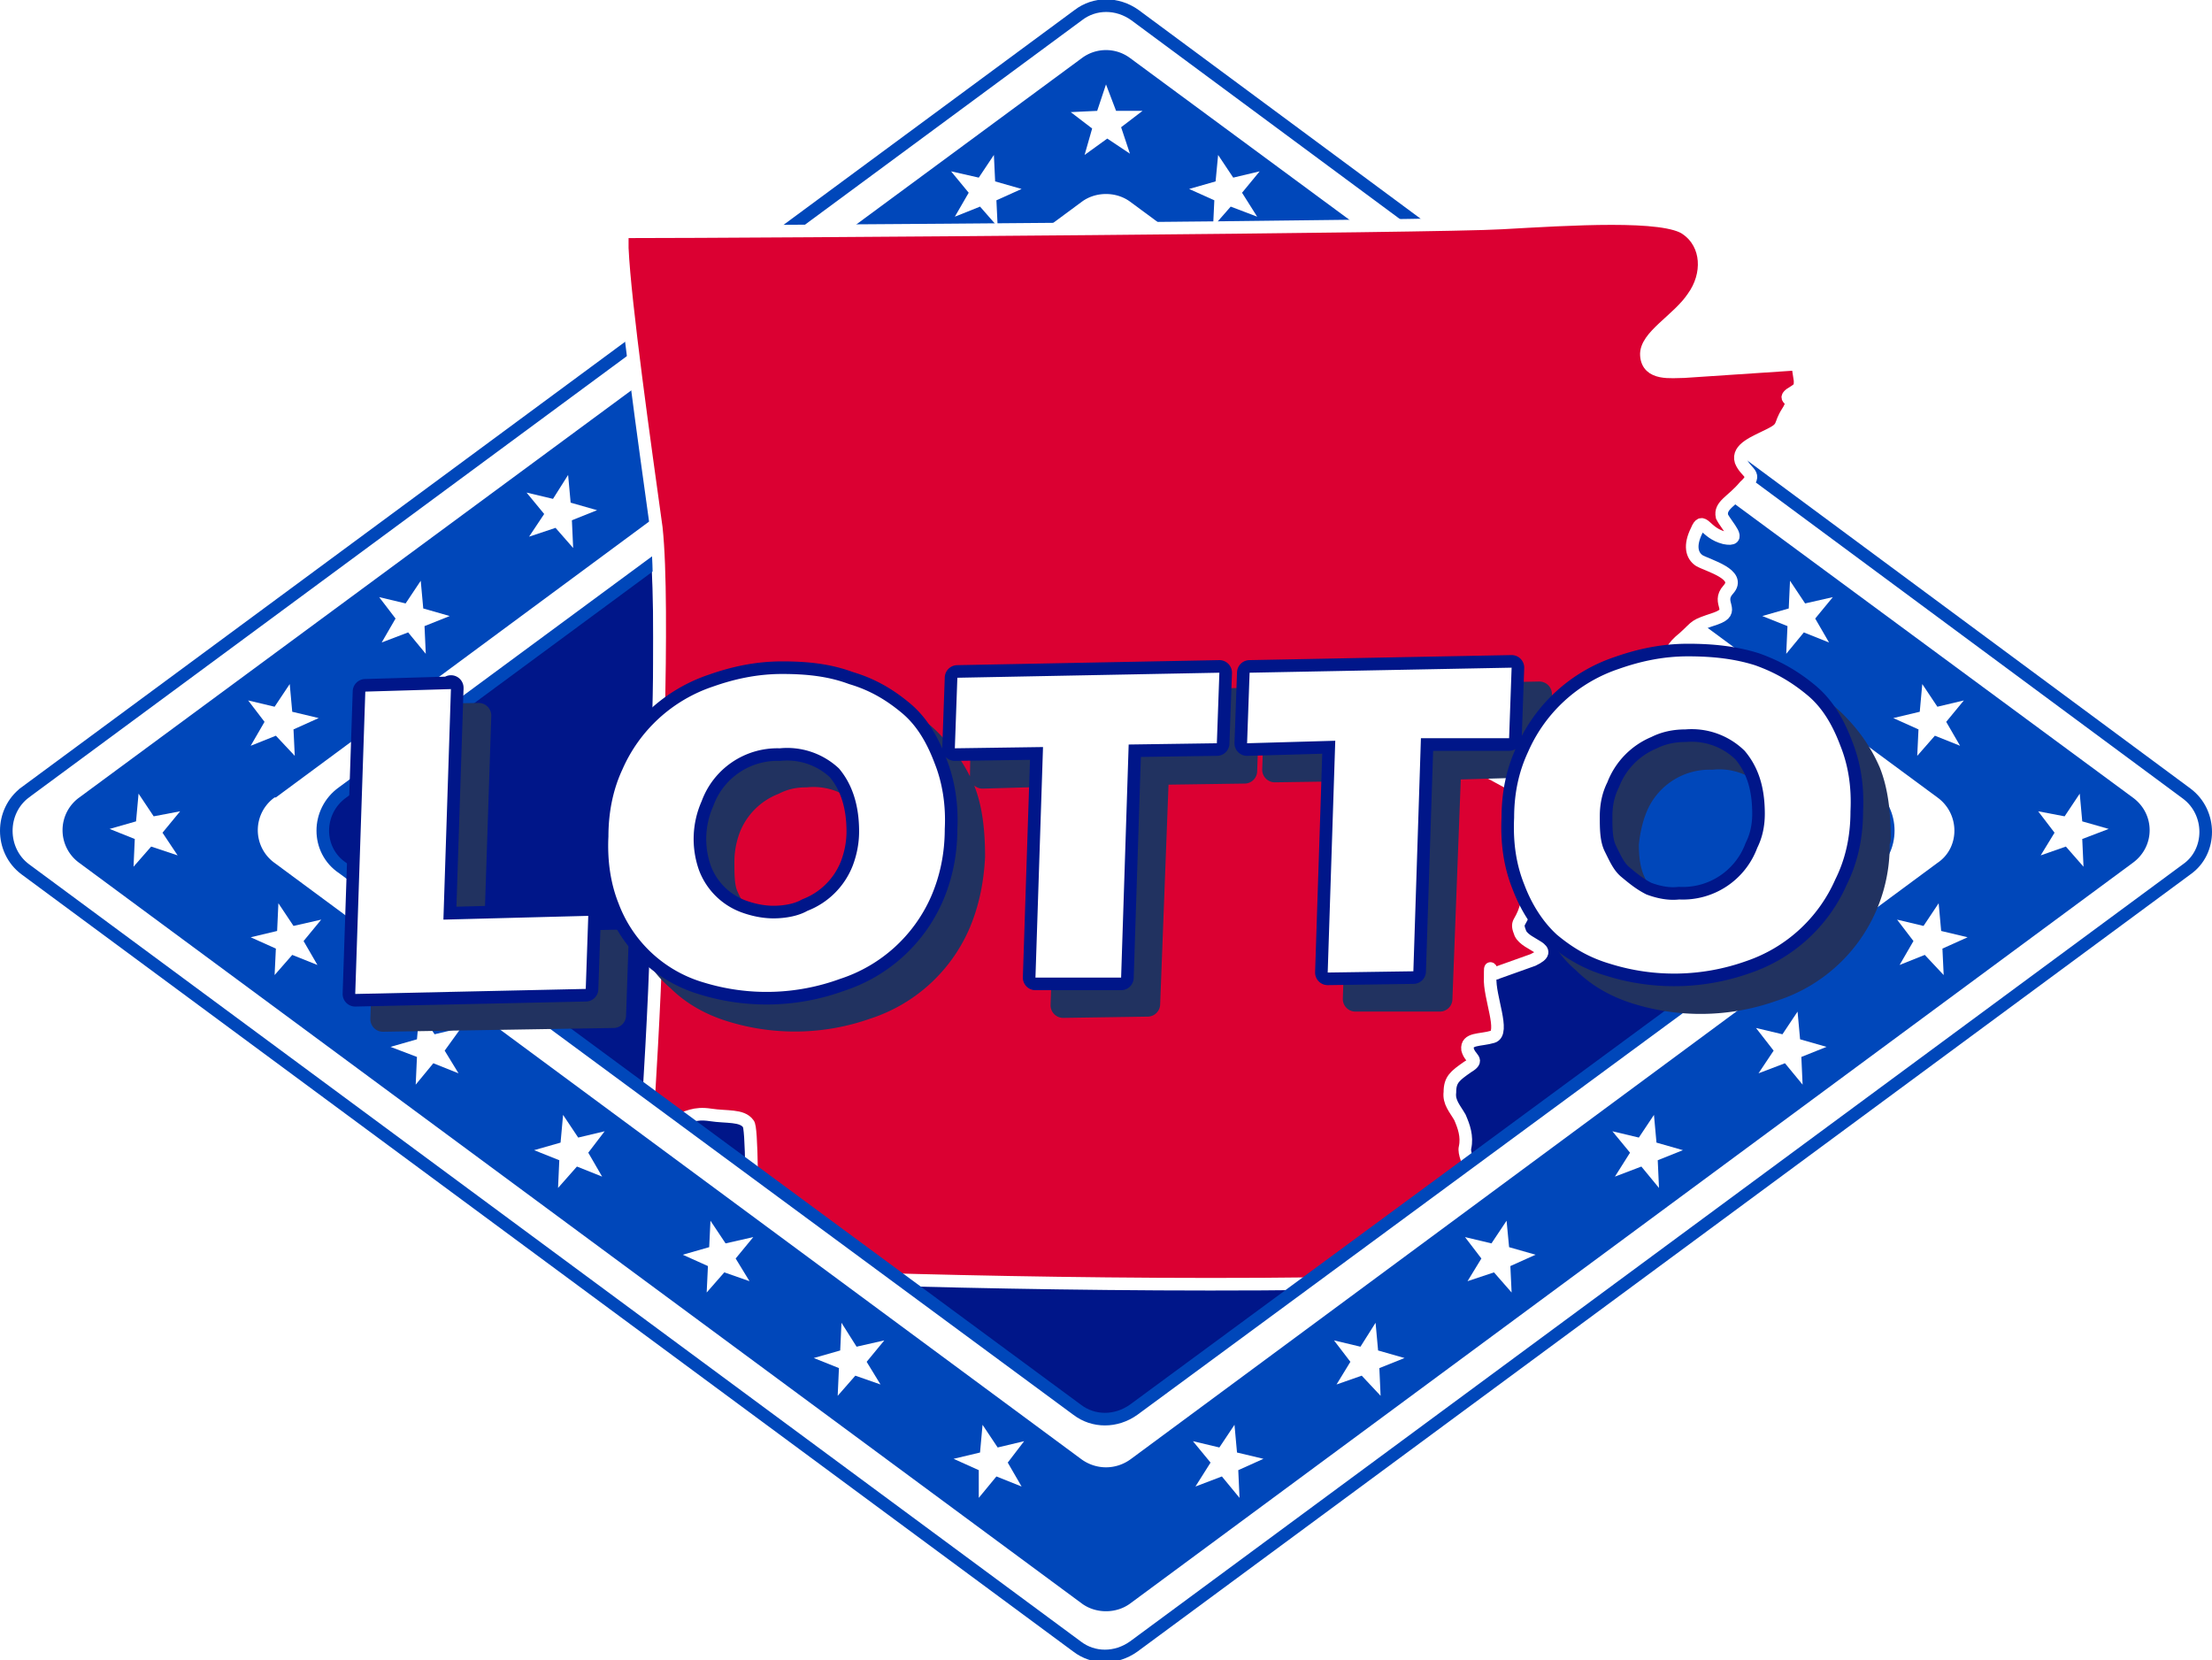 <svg xmlns="http://www.w3.org/2000/svg" id="Layer_2" viewBox="0 0 175.6 131.8"><defs><filter id="drop-shadow-1" filterUnits="userSpaceOnUse"><feOffset dx="1.4" dy="1.4"/><feGaussianBlur result="blur"/><feFlood flood-color="#000" flood-opacity=".1"/><feComposite in2="blur" operator="in"/><feComposite in="SourceGraphic"/></filter><filter id="drop-shadow-2" filterUnits="userSpaceOnUse"><feOffset dx="1.4" dy="1.4"/><feGaussianBlur result="blur-2"/><feFlood flood-color="#000" flood-opacity=".1"/><feComposite in2="blur-2" operator="in"/><feComposite in="SourceGraphic"/></filter><style>.cls-1{fill:#fff}.cls-6{fill:#213260}.cls-7{fill:#0047ba}</style></defs><g id="Full_Color"><path fill="#001689" d="m11 63 75.7-52.8 75.1 54.2-75.4 57.5z"/><path fill="#db0032" stroke="#fff" stroke-miterlimit="10" d="M114.8 100.2c0-1.2.5-3.1.9-3.9.5-1 .5-.7.6-2 0-1.4-1.6-3.8-1.4-4.6.2-.9-.1-1.7-.4-2.4-.4-.7-.9-1.2-.8-2 0-1 .4-1.3 1.4-2 1-.6.2-.6 0-1.4-.1-.9 1-.7 2-1s-.3-3.2-.2-4.7c0-1.6 0 0 .6-.4l2.8-1c1.9-.9-.5-1.1-1-2.1-.4-1 0-.7.4-2 .4-1.4 1-.5 2.1-1 1-.5.5-.5.6-1.7 0-1.2.2-1.3 1-1.5.9-.1 2-1 2.5-1.4.5-.5.2-.9-.1-1.9-.4-1 0 0 .2-1.2l.4-1.8c.2-1.2 0 0-.7-.7-.6-.7.4-.5.7-1.7.4-1.2.7-.5 1.3-1.7.5-1.1 1-1 3-1.7 2.2-.8.3-1.5.4-2.7v-.4c0-.9.3-1.3 1.2-2.1 1-1 .7-.9 2.4-1.5 1.8-.6 0-1.2 1.1-2.3 1-1.2-1.6-2-2.3-2.3-.6-.4-.8-1.2-.2-2.4.5-1.2.6.2 2.2.6 1.5.4.2-.9-.2-1.7-.3-.9.8-1.2 1.8-2.3 1-1.2 0-1-.3-2-.3-1.1 1.1-1.6 2.3-2.2s.7-.7 1.4-1.8c.8-1.2-.4-.9.2-1.4.7-.5.7-.5.8-1.1l-.2-1.3-9 .6c-1 0-2.9.3-3-1.3-.1-1.5 2.5-2.8 3.7-4.6 1.3-1.8 1.2-4.2-.5-5.4-1.6-1.3-9.3-.8-14.7-.5-4.9.3-58.5.6-69.9.7v1.4c.3 4.4 2 15.7 2.7 22.2.8 6.5 0 24 .1 29.5.1 3.4-.3 10.6-.6 15.6l.4.4c.4.7.7 1.7 1.7 1.5 1-.3 1.5-.7 2.8-.5s2.5 0 3 .7c.3.2.3 5.6.3 12 9.3.4 36.4 1.2 56.5.4Z" filter="url(#drop-shadow-1)"/><path fill="#fff" stroke="#0047ba" stroke-miterlimit="10" d="M2 62.9 85.6 1.2c1.3-1 3.1-1 4.5 0L173.6 63c2 1.5 2 4.6 0 6L90 130.7c-1.4 1-3.2 1-4.5 0L2 69c-2-1.5-2-4.6 0-6.1Zm88 49 58.4-43c2-1.4 2-4.5 0-6L90 19.9c-1.4-1-3.2-1-4.5 0l-58.3 43c-2.1 1.5-2.1 4.6 0 6l58.3 43c1.3 1 3.1 1 4.5 0Z"/><path d="M85.9 4.6 6.3 63.3a3.2 3.2 0 0 0 0 5.2l79.6 58.8c1.1.8 2.7.8 3.8 0l79.6-58.8c1.8-1.3 1.8-3.9 0-5.2L89.7 4.6a3.2 3.2 0 0 0-3.8 0m-64 58.7 64-47.3c1.1-.8 2.7-.8 3.8 0l64.1 47.3c1.8 1.3 1.8 4 0 5.2l-64 47.3c-1.2.9-2.8.9-4 0l-64-47.3a3.2 3.2 0 0 1 0-5.2Z" class="cls-7"/><path d="m87.8 6.7.8 2.1h2.1L89 10.1l.7 2.1-1.8-1.2-1.8 1.3.6-2.1L85 8.9l2.1-.1zm8.9 5.6 1.2 1.8 2.1-.5-1.4 1.7 1.2 1.9-2.1-.8-1.4 1.6.1-2.1-2-.9 2.1-.6zm11.2 8.6 1.2 1.8 2.1-.5-1.4 1.7 1.1 1.9-2-.8-1.4 1.7.1-2.2-2-.8 2.1-.6zm11.1 8.7 1.2 1.8 2.1-.5-1.3 1.7 1.1 1.9-2-.8-1.4 1.6.1-2.1-2.1-.9 2.1-.6zm11.4 8.1 1.2 1.9 2.1-.5-1.3 1.7 1.1 1.8-2-.7-1.5 1.6.1-2.2-2-.8 2.1-.6zm11.7 8.4 1.2 1.8 2.2-.5-1.4 1.7 1.1 1.9-2-.8-1.4 1.7.1-2.2-2-.8 2.1-.6zm10.5 8.2 1.2 1.8 2.1-.5-1.4 1.7 1.1 1.9-2-.8-1.4 1.6.1-2.1-2-.9 2.1-.5zm-73.7-42-1.2 1.8-2.2-.5 1.4 1.7-1.1 1.9 2-.8 1.4 1.6-.1-2.1 2-.9-2.1-.6zm-11.2 8.6-1.2 1.8-2.1-.5 1.3 1.7-1.1 1.9 2-.8 1.5 1.7-.1-2.2 2-.8-2.1-.6zm-11.2 8.7-1.2 1.8-2.1-.5 1.4 1.7-1.2 1.9 2.1-.8 1.4 1.6-.1-2.1 2-.9-2.1-.6zm-11.4 8.1-1.2 1.9-2.1-.5 1.4 1.7-1.2 1.8 2.1-.7 1.4 1.6-.1-2.2 2-.8-2.1-.6zm-11.7 8.4-1.2 1.8-2.1-.5 1.3 1.7-1.1 1.9 2.1-.8 1.4 1.7-.1-2.2 2-.8-2.1-.6zM23 54.3l-1.2 1.8-2.1-.5 1.3 1.7-1.1 1.9 2-.8 1.5 1.6-.1-2.1 2-.9-2.1-.5z" class="cls-1"/><path d="m41.3 49-23 17 25.6 18.8-.3-2.7c-.6-5.9-1.1-23.6-2.3-33.2ZM142 54.7l-.4.2c-2.5 1.2-3.1 1-3.7 2.5-.5 1.5-1 .7-1.4 2.2-.3 1.5-1.6 1.3-.7 2.1.9.9 1-.6.9.9l-.3 2.3c-.2 1.5-.7.2-.2 1.5.5 1.2 1 1.6.3 2.3-.6.7-1.8 1.8-2.8 2-1 .3-1.3.5-1.2 2 0 1.5.7 1.4-.6 2.1-1.2.7-2-.3-2.4 1.4s-1 1.3-.3 2.5c.6 1.3 3.6 1.4 1.3 2.5l-3.3 1.7c-.8.4-.9-1.5-.8.4 0 1.3 1 3.3 1 4.7l30-22L142 54.6Zm-54.2 62.5.8-.6-1.5.1z" style="fill:none"/><path d="m11 63 1.2 1.8 2.1-.4-1.4 1.7 1.2 1.8-2.1-.7-1.4 1.6.1-2.2-2-.8 2.1-.6zm11.1 8.7 1.2 1.8 2.2-.5-1.4 1.7 1.1 1.9-2-.8-1.4 1.6.1-2.1-2-.9 2.1-.5zm11.2 8.6 1.2 1.8 2.1-.5-1.3 1.8 1.1 1.8-2-.8-1.4 1.7.1-2.2-2.1-.8 2.1-.6zm11.4 8.2 1.2 1.8 2.1-.5-1.3 1.7 1.1 1.9-2-.8-1.5 1.7.1-2.2-2-.8 2.1-.6zm11.7 8.4 1.2 1.8 2.2-.5-1.4 1.7 1.1 1.8-2-.7-1.4 1.6.1-2.1-2-.9 2.1-.6zm10.4 8.1 1.2 1.9 2.2-.5-1.4 1.7 1.1 1.8-2-.7-1.4 1.6.1-2.2-2-.8 2.1-.6zm11.2 8.1 1.2 1.8 2.1-.5-1.3 1.7 1.1 1.9-2-.8-1.4 1.7v-2.2l-2-.9 2.1-.5zM165.1 63l-1.2 1.8-2.1-.4 1.3 1.7-1.1 1.8 2-.7 1.4 1.6-.1-2.2 2.1-.8-2.1-.6zm-11.2 8.7-1.2 1.8-2.1-.5 1.3 1.7-1.1 1.9 2-.8 1.5 1.6-.1-2.1 2-.9-2.1-.5zm-11.2 8.6-1.2 1.8-2.1-.5 1.4 1.8-1.2 1.8 2.1-.8 1.4 1.7-.1-2.2 2-.8-2.1-.6zm-11.4 8.2-1.2 1.8-2.1-.5 1.4 1.7-1.2 1.9 2.1-.8 1.4 1.7-.1-2.2 2-.8-2.1-.6zm-11.7 8.4-1.2 1.8-2.1-.5 1.3 1.7-1.1 1.8 2.1-.7 1.4 1.6-.1-2.1 2-.9-2.1-.6zm-10.4 8.1-1.2 1.9-2.1-.5 1.3 1.7-1.1 1.8 2-.7 1.5 1.6-.1-2.2 2-.8-2.1-.6zM98 113.1l-1.2 1.8-2.1-.5 1.4 1.7-1.2 1.9 2.1-.8 1.4 1.7-.1-2.2 2-.9-2.1-.5z" class="cls-1"/><path fill="#db0032" stroke="#fff" stroke-miterlimit="10" d="m119.6 61.4-4.8-2.6-36.4-2.5L50.7 70c-.2-5.4.7-23 0-29.5-.9-6.5-2.5-17.8-2.7-22.2V17c11.3 0 65-.4 69.8-.7 5.4-.3 13-.8 14.7.5 1.7 1.2 1.8 3.6.5 5.4-1.2 1.8-3.8 3.1-3.7 4.6.1 1.6 2 1.3 3 1.3l9-.6.2 1.3c0 .6 0 .6-.8 1.1-.6.5.6.2-.2 1.4-.7 1.1-.2 1.2-1.4 1.8s-2.6 1.1-2.3 2.1c.4 1 1.4 1 .3 2-1 1.2-2 1.5-1.8 2.4.4.8 1.7 2 .2 1.7-1.6-.4-1.7-1.8-2.2-.6-.6 1.2-.4 2 .2 2.4.7.4 3.4 1.1 2.3 2.3-1 1.1.7 1.7-1 2.3-1.8.6-1.4.5-2.5 1.5-1 .8-1.1 1.2-1.2 2.1v.4c0 1.2 1.8 1.9-.3 2.7-2 .8-2.6.6-3.1 1.7-.6 1.2-.9.5-1.3 1.7-.3 1.2-1.3 1-.7 1.7.7.7.9-.5.7.7L126 62z" filter="url(#drop-shadow-2)"/><circle cx="61.1" cy="66.2" r="9.1" fill="#db0032"/><circle cx="133.5" cy="65.6" r="9.1" class="cls-7"/><path d="M38 56.8 37.4 75l11.5-.2-.2 5.8-18.3.3.8-24zM77.2 68q-.15 3-1.2 5.4a11.9 11.9 0 0 1-7.2 6.5 17 17 0 0 1-10.8.2c-1.6-.5-3-1.3-4.1-2.4-1.2-1-2-2.3-2.6-3.8-.6-1.6-1-3.4-.8-5.4 0-2 .4-3.7 1.1-5.3a12 12 0 0 1 7.2-6.5c1.6-.7 3.5-1 5.4-1 2 0 3.8.2 5.4.7s3 1.3 4.1 2.4 2 2.3 2.7 3.9c.6 1.5.8 3.3.8 5.3m-6.8.1c0-2-.5-3.7-1.6-4.9a6 6 0 0 0-4.8-1.7c-1 0-1.8.2-2.6.6a6.4 6.4 0 0 0-3.6 3.6c-.3.8-.5 1.7-.5 2.7s0 2 .3 2.7.8 1.6 1.3 2.1c.6.6 1.3 1 2 1.4.9.3 1.7.4 2.7.4a6.3 6.3 0 0 0 6.2-4.1c.4-.8.5-1.8.6-2.8M85 61.4l-7 .2.1-5.6 20.9-.4-.2 5.6-7 .1-.7 18.4-6.7.1zm23.2-.4-7 .1.2-5.6 20.8-.4-.2 5.6-7 .2-.7 18.4h-6.7zm40.8 5.6a11.9 11.9 0 0 1-8.3 11.9 17 17 0 0 1-10.8.2c-1.6-.5-3-1.3-4.1-2.4-1.2-1-2-2.3-2.6-3.9a14 14 0 0 1 .3-10.6 12 12 0 0 1 7.2-6.6c1.6-.6 3.4-.9 5.4-1 2 0 3.8.3 5.4.8s3 1.3 4.1 2.4 2 2.3 2.7 3.9c.6 1.5.8 3.3.8 5.3Zm-6.7.1c0-2-.5-3.7-1.6-4.9a6 6 0 0 0-4.8-1.7 6.4 6.4 0 0 0-6.2 4.2q-.45 1.2-.6 2.7c0 1 .1 1.9.4 2.7s.8 1.5 1.3 2.1 1.3 1 2 1.4c.8.3 1.7.4 2.7.4a6.3 6.3 0 0 0 6.2-4.1c.3-.9.5-1.8.6-2.8" class="cls-6"/><path d="M38 56.8 37.4 75l11.5-.2-.2 5.8-18.3.3.8-24zM77.2 68q-.15 3-1.2 5.4a11.9 11.9 0 0 1-7.2 6.5 17 17 0 0 1-10.8.2c-1.6-.5-3-1.3-4.1-2.4-1.2-1-2-2.3-2.6-3.8-.6-1.6-1-3.4-.8-5.4 0-2 .4-3.7 1.1-5.3a12 12 0 0 1 7.2-6.5c1.6-.7 3.5-1 5.4-1 2 0 3.8.2 5.4.7s3 1.3 4.1 2.4 2 2.3 2.7 3.9c.6 1.5.8 3.3.8 5.3Zm-6.8.1c0-2-.5-3.7-1.6-4.9a6 6 0 0 0-4.8-1.7c-1 0-1.8.2-2.6.6a6.4 6.4 0 0 0-3.6 3.6c-.3.8-.5 1.7-.5 2.7s0 2 .3 2.7.8 1.6 1.3 2.1c.6.6 1.3 1 2 1.4.9.3 1.7.4 2.7.4a6.3 6.3 0 0 0 6.2-4.1c.4-.8.5-1.8.6-2.8ZM85 61.4l-7 .2.1-5.6 20.9-.4-.2 5.6-7 .1-.7 18.4-6.7.1zm23.2-.4-7 .1.2-5.6 20.8-.4-.2 5.6-7 .2-.7 18.4h-6.7zm40.8 5.6a11.9 11.9 0 0 1-8.3 11.9 17 17 0 0 1-10.8.2c-1.6-.5-3-1.3-4.1-2.4-1.2-1-2-2.3-2.6-3.9a14 14 0 0 1 .3-10.6 12 12 0 0 1 7.2-6.6c1.6-.6 3.4-.9 5.4-1 2 0 3.8.3 5.4.8s3 1.3 4.1 2.4 2 2.3 2.7 3.9c.6 1.5.8 3.3.8 5.3Zm-6.7.1c0-2-.5-3.7-1.6-4.9a6 6 0 0 0-4.8-1.7 6.4 6.4 0 0 0-6.2 4.2q-.45 1.2-.6 2.7c0 1 .1 1.9.4 2.7s.8 1.5 1.3 2.1 1.3 1 2 1.4c.8.3 1.7.4 2.7.4a6.3 6.3 0 0 0 6.2-4.1c.3-.9.5-1.8.6-2.8Z" style="stroke:#213260;stroke-linejoin:round;stroke-width:2px;fill:none"/><path d="M38 56.8 37.4 75l11.5-.2-.2 5.8-18.3.3.8-24zM77.2 68q-.15 3-1.2 5.4a11.9 11.9 0 0 1-7.2 6.5 17 17 0 0 1-10.8.2c-1.6-.5-3-1.3-4.1-2.4-1.2-1-2-2.3-2.6-3.8-.6-1.6-1-3.4-.8-5.4 0-2 .4-3.7 1.1-5.3a12 12 0 0 1 7.2-6.5c1.6-.7 3.5-1 5.4-1 2 0 3.8.2 5.4.7s3 1.3 4.1 2.4 2 2.3 2.7 3.9c.6 1.5.8 3.3.8 5.3m-6.8.1c0-2-.5-3.7-1.6-4.9a6 6 0 0 0-4.8-1.7c-1 0-1.8.2-2.6.6a6.4 6.4 0 0 0-3.6 3.6c-.3.8-.5 1.7-.5 2.7s0 2 .3 2.7.8 1.6 1.3 2.1c.6.6 1.3 1 2 1.4.9.3 1.7.4 2.7.4a6.3 6.3 0 0 0 6.2-4.1c.4-.8.5-1.8.6-2.8M85 61.4l-7 .2.1-5.6 20.9-.4-.2 5.6-7 .1-.7 18.4-6.7.1zm23.2-.4-7 .1.2-5.6 20.8-.4-.2 5.6-7 .2-.7 18.4h-6.7zm40.8 5.6a11.9 11.9 0 0 1-8.3 11.9 17 17 0 0 1-10.8.2c-1.6-.5-3-1.3-4.1-2.4-1.2-1-2-2.3-2.6-3.9a14 14 0 0 1 .3-10.6 12 12 0 0 1 7.2-6.6c1.6-.6 3.4-.9 5.4-1 2 0 3.8.3 5.4.8s3 1.3 4.1 2.4 2 2.3 2.7 3.9c.6 1.5.8 3.3.8 5.3Zm-6.7.1c0-2-.5-3.7-1.6-4.9a6 6 0 0 0-4.8-1.7 6.4 6.4 0 0 0-6.2 4.2q-.45 1.2-.6 2.7c0 1 .1 1.9.4 2.7s.8 1.5 1.3 2.1 1.3 1 2 1.4c.8.3 1.7.4 2.7.4a6.3 6.3 0 0 0 6.2-4.1c.3-.9.5-1.8.6-2.8" class="cls-6"/><path d="M35.8 54.6 35.2 73l11.5-.3-.2 5.8-18.3.4.8-24 6.8-.2ZM75 65.8c0 2-.4 3.8-1.1 5.4a11.9 11.9 0 0 1-7.2 6.5 17 17 0 0 1-10.8.3 10.3 10.3 0 0 1-6.8-6.3c-.6-1.5-.9-3.3-.8-5.3 0-2 .4-3.8 1.1-5.3a12 12 0 0 1 7.2-6.6c1.7-.6 3.5-1 5.5-1s3.7.2 5.3.8c1.7.5 3 1.3 4.2 2.3s2 2.4 2.6 4c.6 1.5.9 3.3.8 5.2m-6.8.2c0-2-.5-3.7-1.6-5a6 6 0 0 0-4.7-1.6 6.4 6.4 0 0 0-6.2 4.2 7.4 7.4 0 0 0-.2 5.5 5.7 5.7 0 0 0 3.3 3.3c.8.3 1.7.5 2.6.5 1 0 2-.2 2.7-.6a6.3 6.3 0 0 0 3.6-3.6c.3-.8.5-1.7.5-2.7m14.6-6.7-7 .1.2-5.6 20.8-.4-.2 5.6-7 .1-.6 18.5h-6.8zm23.2-.5-7 .2.2-5.6L120 53l-.2 5.6h-7l-.6 18.5-6.8.1zm40.9 5.6q0 3-1.2 5.4a11.9 11.9 0 0 1-7.1 6.5 17 17 0 0 1-10.8.2c-1.7-.5-3-1.3-4.2-2.3-1.1-1-2-2.4-2.6-4-.6-1.5-.9-3.2-.8-5.3 0-2 .4-3.7 1.1-5.2a12 12 0 0 1 7.2-6.6c1.7-.6 3.5-1 5.5-1s3.7.2 5.3.7c1.7.6 3 1.4 4.2 2.4s2 2.4 2.6 4c.6 1.5.9 3.2.8 5.2m-6.8.2c0-2.1-.5-3.7-1.6-5a6 6 0 0 0-4.7-1.7q-1.5 0-2.7.6a6.4 6.4 0 0 0-3.5 3.6q-.6 1.2-.6 2.7c0 1 0 2 .4 2.8s.7 1.5 1.3 2 1.2 1 2 1.4c.8.3 1.7.5 2.6.4a6.3 6.3 0 0 0 6.2-4.1q.6-1.2.6-2.7" class="cls-1"/><path d="M35.8 54.6 35.2 73l11.5-.3-.2 5.8-18.3.4.8-24 6.8-.2ZM75 65.8c0 2-.4 3.8-1.1 5.4a11.9 11.9 0 0 1-7.2 6.5 17 17 0 0 1-10.8.3 10.3 10.3 0 0 1-6.8-6.3c-.6-1.5-.9-3.3-.8-5.3 0-2 .4-3.8 1.1-5.3a12 12 0 0 1 7.2-6.6c1.7-.6 3.5-1 5.5-1s3.7.2 5.3.8c1.7.5 3 1.3 4.2 2.3s2 2.4 2.6 4c.6 1.5.9 3.3.8 5.2Zm-6.8.2c0-2-.5-3.7-1.6-5a6 6 0 0 0-4.7-1.6 6.4 6.4 0 0 0-6.2 4.2 7.4 7.4 0 0 0-.2 5.5 5.7 5.7 0 0 0 3.3 3.3c.8.3 1.7.5 2.6.5 1 0 2-.2 2.7-.6a6.3 6.3 0 0 0 3.6-3.6c.3-.8.5-1.7.5-2.7Zm14.6-6.7-7 .1.2-5.6 20.8-.4-.2 5.6-7 .1-.6 18.5h-6.8zm23.2-.5-7 .2.2-5.6L120 53l-.2 5.6h-7l-.6 18.5-6.8.1zm40.9 5.6q0 3-1.2 5.4a11.9 11.9 0 0 1-7.1 6.5 17 17 0 0 1-10.8.2c-1.7-.5-3-1.3-4.2-2.3-1.1-1-2-2.4-2.6-4-.6-1.5-.9-3.2-.8-5.3 0-2 .4-3.7 1.1-5.2a12 12 0 0 1 7.2-6.6c1.7-.6 3.5-1 5.5-1s3.7.2 5.3.7c1.7.6 3 1.4 4.2 2.4s2 2.4 2.6 4c.6 1.5.9 3.2.8 5.2Zm-6.8.2c0-2.1-.5-3.7-1.6-5a6 6 0 0 0-4.7-1.7q-1.5 0-2.7.6a6.4 6.4 0 0 0-3.5 3.6q-.6 1.2-.6 2.7c0 1 0 2 .4 2.8s.7 1.5 1.3 2 1.2 1 2 1.4c.8.3 1.7.5 2.6.4a6.3 6.3 0 0 0 6.2-4.1q.6-1.2.6-2.7Z" style="stroke-linejoin:round;stroke-width:2px;fill:none;stroke:#001689"/><path d="M35.8 54.6 35.2 73l11.5-.3-.2 5.8-18.3.4.8-24 6.8-.2ZM75 65.8c0 2-.4 3.8-1.1 5.4a11.9 11.9 0 0 1-7.2 6.5 17 17 0 0 1-10.8.3 10.3 10.3 0 0 1-6.8-6.3c-.6-1.5-.9-3.3-.8-5.3 0-2 .4-3.8 1.1-5.3a12 12 0 0 1 7.2-6.6c1.7-.6 3.5-1 5.5-1s3.7.2 5.3.8c1.7.5 3 1.3 4.2 2.3s2 2.4 2.6 4c.6 1.5.9 3.3.8 5.2m-6.8.2c0-2-.5-3.7-1.6-5a6 6 0 0 0-4.7-1.6 6.4 6.4 0 0 0-6.2 4.2 7.4 7.4 0 0 0-.2 5.5 5.7 5.7 0 0 0 3.3 3.3c.8.3 1.7.5 2.6.5 1 0 2-.2 2.7-.6a6.3 6.3 0 0 0 3.6-3.6c.3-.8.5-1.7.5-2.7m14.6-6.7-7 .1.2-5.6 20.8-.4-.2 5.6-7 .1-.6 18.5h-6.8zm23.2-.5-7 .2.2-5.6L120 53l-.2 5.6h-7l-.6 18.5-6.8.1zm40.9 5.6q0 3-1.2 5.4a11.9 11.9 0 0 1-7.1 6.5 17 17 0 0 1-10.8.2c-1.7-.5-3-1.3-4.2-2.3-1.1-1-2-2.4-2.6-4-.6-1.5-.9-3.2-.8-5.3 0-2 .4-3.7 1.1-5.2a12 12 0 0 1 7.2-6.6c1.7-.6 3.5-1 5.5-1s3.7.2 5.3.7c1.7.6 3 1.4 4.2 2.4s2 2.4 2.6 4c.6 1.5.9 3.2.8 5.2m-6.8.2c0-2.1-.5-3.7-1.6-5a6 6 0 0 0-4.7-1.7q-1.5 0-2.7.6a6.4 6.4 0 0 0-3.5 3.6q-.6 1.2-.6 2.7c0 1 0 2 .4 2.8s.7 1.5 1.3 2 1.2 1 2 1.4c.8.3 1.7.5 2.6.4a6.3 6.3 0 0 0 6.2-4.1q.6-1.2.6-2.7" class="cls-1"/></g></svg>